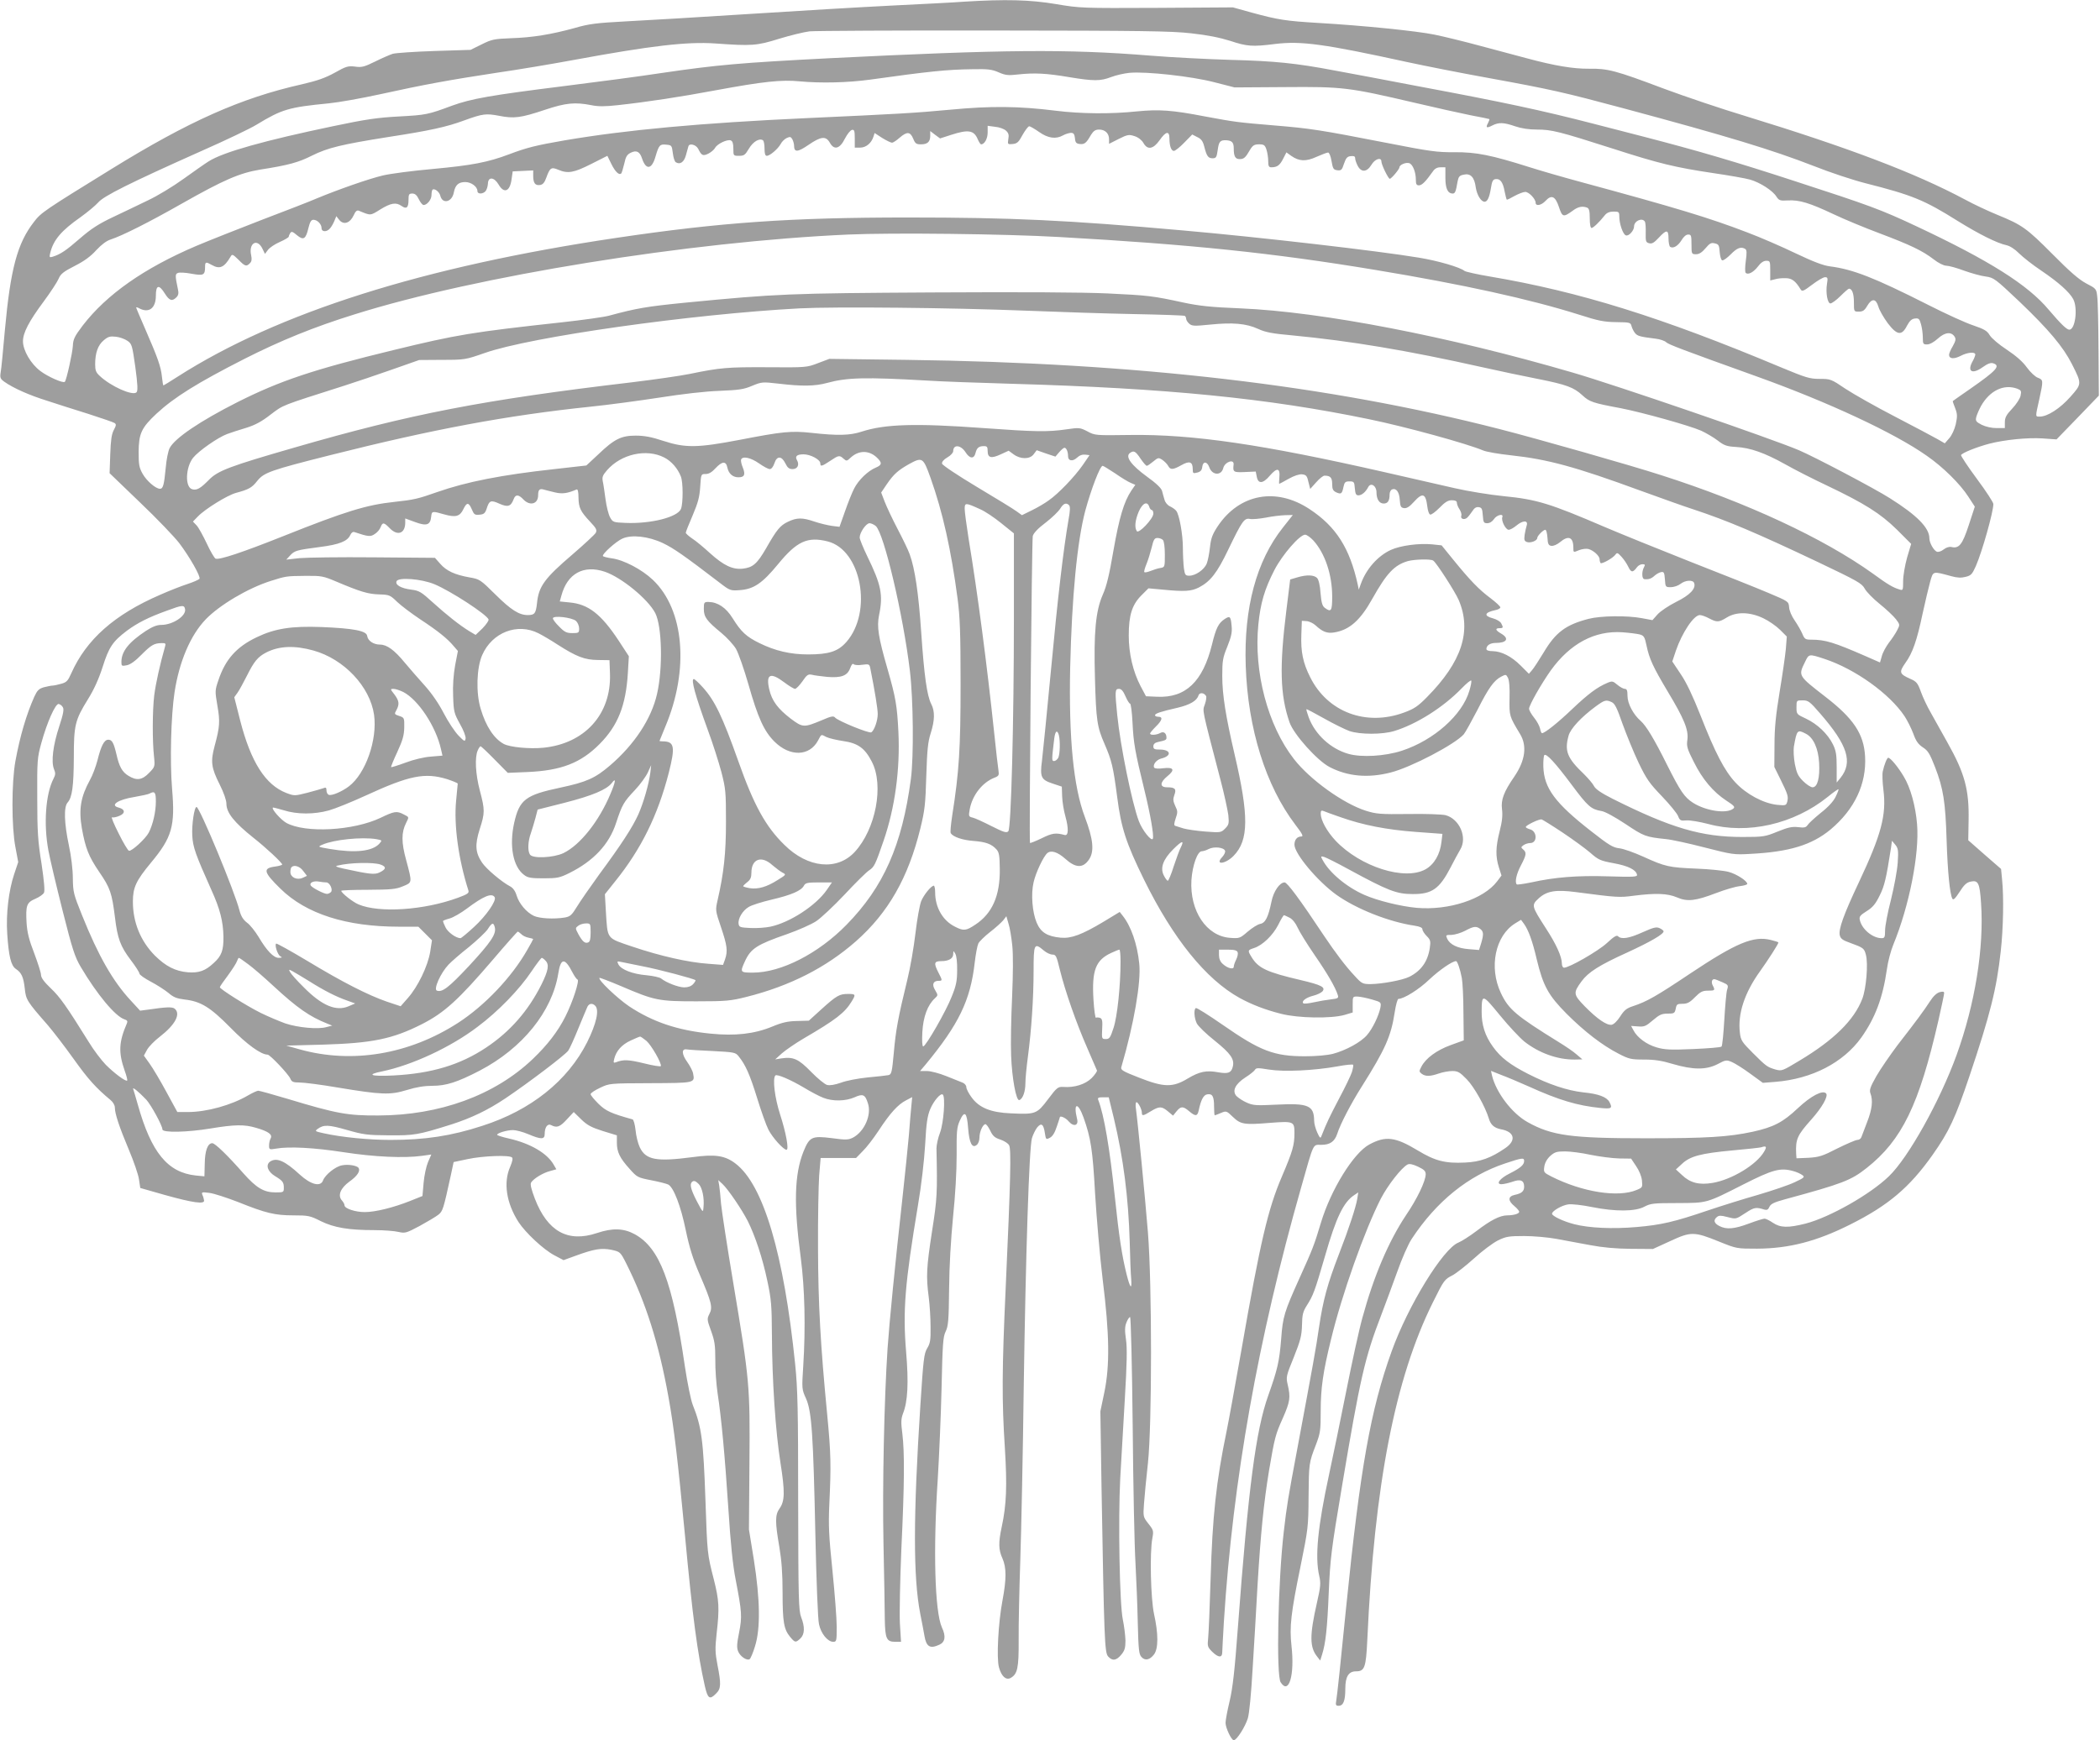 <?xml version="1.0" standalone="no"?>
<!DOCTYPE svg PUBLIC "-//W3C//DTD SVG 20010904//EN"
 "http://www.w3.org/TR/2001/REC-SVG-20010904/DTD/svg10.dtd">
<svg version="1.0" xmlns="http://www.w3.org/2000/svg"
 width="1280pt" height="1061pt" viewBox="0 0 1280 1061"
 preserveAspectRatio="xMidYMid meet">
<g transform="translate(0,1061) scale(0.1,-0.1)"
fill="#9e9e9e" stroke="none">
<path d="M5880 10600 c-63 -5 -263 -15 -445 -24 -181 -9 -571 -32 -865 -51
-294 -19 -632 -39 -750 -45 -186 -10 -229 -15 -318 -41 -142 -39 -257 -58
-388 -62 -102 -4 -117 -7 -179 -38 l-67 -33 -222 -7 c-121 -4 -235 -12 -252
-17 -16 -5 -65 -26 -107 -47 -67 -33 -83 -37 -123 -31 -42 5 -54 2 -123 -37
-58 -32 -106 -49 -201 -71 -370 -83 -689 -225 -1160 -516 -410 -253 -430 -266
-473 -323 -101 -129 -143 -286 -177 -657 -11 -124 -22 -241 -26 -261 -5 -32
-2 -39 23 -57 54 -38 150 -81 259 -115 60 -20 174 -56 254 -81 80 -26 151 -50
158 -55 11 -7 11 -14 -4 -42 -14 -26 -19 -63 -22 -149 l-4 -115 185 -178 c102
-97 210 -210 240 -249 64 -85 131 -203 123 -217 -4 -5 -37 -20 -74 -32 -37
-12 -111 -41 -165 -65 -280 -121 -451 -273 -543 -480 -20 -45 -28 -54 -61 -63
-21 -6 -45 -11 -53 -11 -8 0 -32 -5 -52 -10 -31 -9 -41 -19 -59 -58 -48 -108
-87 -239 -115 -392 -24 -132 -24 -402 0 -525 l17 -91 -25 -75 c-33 -99 -50
-241 -42 -361 9 -138 23 -195 52 -215 35 -23 47 -49 55 -120 7 -68 13 -78 140
-223 31 -36 102 -128 157 -205 89 -125 137 -178 226 -252 15 -12 26 -32 26
-45 0 -38 27 -119 85 -257 30 -71 58 -152 62 -181 l8 -53 151 -43 c168 -47
240 -57 238 -34 -1 8 -5 24 -10 34 -7 18 -4 19 42 13 27 -3 106 -29 176 -56
169 -68 224 -81 338 -81 88 0 100 -2 165 -35 81 -40 170 -55 328 -55 56 0 122
-5 146 -11 41 -9 47 -7 130 37 47 26 98 56 113 68 27 22 30 31 76 241 l17 80
85 18 c93 20 255 26 271 10 6 -6 2 -25 -11 -56 -43 -96 -24 -221 50 -337 43
-66 153 -169 220 -204 l55 -29 74 27 c115 42 157 48 218 36 53 -12 54 -12 90
-83 119 -237 199 -489 257 -812 34 -185 58 -392 101 -845 46 -496 76 -718 121
-919 18 -79 30 -86 69 -46 30 29 31 58 8 175 -14 73 -15 99 -5 190 18 156 15
203 -17 330 -40 156 -40 157 -51 480 -13 372 -23 448 -78 586 -11 28 -32 131
-47 230 -76 522 -154 725 -306 809 -68 37 -136 39 -231 7 -177 -59 -301 10
-378 210 -22 58 -29 87 -23 98 15 24 72 59 115 70 l39 11 -18 31 c-40 68 -142
127 -269 156 -41 9 -74 20 -74 23 0 11 60 29 97 29 18 0 60 -11 93 -25 78 -33
100 -33 100 1 0 42 18 66 40 54 34 -18 53 -11 95 35 l42 45 46 -45 c37 -36 63
-49 132 -71 l85 -26 0 -45 c0 -57 18 -94 78 -160 45 -51 50 -53 132 -69 47 -9
93 -21 103 -26 33 -17 77 -132 107 -279 22 -105 43 -173 84 -268 74 -172 81
-202 60 -242 -15 -30 -15 -35 10 -103 22 -61 26 -87 26 -176 -1 -58 6 -150 14
-205 23 -150 44 -375 66 -710 13 -204 27 -340 44 -426 38 -197 40 -225 21
-322 -14 -70 -15 -92 -6 -115 13 -32 53 -58 70 -48 6 4 21 39 33 79 34 108 31
285 -7 527 l-30 185 3 402 c4 478 1 505 -98 1098 -38 226 -71 444 -75 485 -3
41 -8 91 -11 110 l-6 35 26 -24 c35 -33 117 -154 154 -226 46 -93 90 -226 119
-364 24 -111 27 -150 28 -326 1 -283 22 -593 52 -783 28 -177 27 -235 -6 -280
-27 -38 -27 -82 -1 -232 14 -83 20 -161 20 -280 0 -180 8 -224 46 -270 30 -36
34 -36 62 -10 27 25 29 70 5 131 -15 40 -17 108 -18 704 0 558 -3 687 -18 835
-69 676 -194 1097 -364 1226 -64 49 -124 58 -262 39 -220 -29 -284 -17 -321
59 -11 23 -23 70 -26 105 -4 35 -12 64 -18 66 -132 37 -163 51 -208 95 -26 26
-48 52 -48 59 0 7 26 24 58 39 57 27 57 27 305 28 271 1 273 1 262 57 -2 16
-19 48 -36 72 -34 47 -36 82 -4 77 11 -2 82 -7 158 -10 132 -7 140 -8 159 -32
42 -52 68 -110 112 -252 25 -81 56 -169 70 -196 24 -47 91 -122 110 -122 16 0
-3 104 -39 215 -33 102 -47 219 -29 238 10 10 93 -26 174 -74 41 -25 94 -53
118 -62 57 -23 137 -21 191 3 51 23 64 17 81 -36 24 -71 -21 -173 -91 -210
-28 -14 -43 -15 -130 -3 -121 15 -135 8 -172 -83 -55 -139 -60 -320 -16 -648
24 -184 30 -422 15 -657 -9 -141 -9 -143 17 -200 35 -79 44 -223 57 -836 6
-273 15 -512 22 -540 12 -57 53 -107 87 -107 20 0 21 6 21 91 0 50 -12 204
-26 343 -22 213 -25 274 -19 406 11 236 10 306 -13 545 -41 424 -55 674 -56
1015 -1 184 3 383 7 443 l9 107 108 0 108 0 40 41 c23 22 66 78 97 125 70 107
118 160 167 185 l38 20 -5 -53 c-3 -29 -10 -109 -15 -178 -6 -69 -24 -244 -40
-390 -45 -405 -79 -750 -90 -910 -21 -316 -32 -841 -25 -1190 4 -195 8 -403 8
-461 2 -121 11 -139 64 -139 l35 0 -7 113 c-3 63 1 261 9 452 19 400 20 589 6
704 -9 70 -8 90 4 123 29 72 35 187 19 376 -21 252 -7 418 72 892 21 123 38
272 44 371 7 134 14 176 31 217 22 52 65 101 77 88 16 -16 5 -171 -17 -231
-13 -33 -22 -77 -22 -97 6 -274 4 -307 -27 -505 -34 -221 -37 -275 -20 -403 6
-47 11 -128 11 -180 1 -81 -2 -100 -21 -131 -19 -33 -23 -66 -41 -345 -44
-681 -44 -1052 -1 -1272 11 -54 22 -115 26 -137 11 -65 34 -79 90 -53 36 16
42 51 16 106 -43 96 -54 469 -25 907 8 132 19 380 23 550 6 271 9 315 25 347
16 33 19 68 21 260 1 140 11 303 24 438 14 135 22 276 22 378 -1 143 1 169 19
209 29 65 44 52 51 -46 7 -91 25 -125 53 -101 9 7 16 27 16 44 0 34 19 78 35
82 6 2 19 -16 30 -38 16 -34 28 -45 63 -56 23 -8 47 -23 53 -35 13 -24 9 -207
-21 -867 -23 -500 -24 -689 -5 -980 14 -228 10 -343 -19 -478 -21 -97 -20
-141 4 -193 25 -57 25 -126 0 -259 -25 -132 -37 -350 -21 -406 15 -54 42 -79
70 -65 43 24 51 59 50 233 -1 90 4 309 10 488 6 179 16 656 21 1060 12 807 33
1455 50 1511 6 20 20 49 31 64 26 32 40 22 48 -35 6 -38 7 -39 30 -27 16 8 30
30 42 67 10 30 19 56 19 58 1 12 36 -3 54 -25 30 -35 62 -26 51 15 -24 98 4
106 39 10 45 -127 56 -196 71 -468 9 -146 29 -380 46 -520 42 -337 44 -526 10
-690 l-24 -115 7 -460 c16 -930 19 -1010 40 -1034 26 -29 50 -26 80 10 21 25
26 41 26 87 -1 31 -8 89 -16 127 -20 94 -29 608 -16 860 6 105 19 322 28 484
13 220 15 312 7 365 -8 55 -7 78 3 103 7 18 17 33 22 33 5 0 12 -288 16 -663
3 -364 11 -741 17 -837 5 -96 12 -260 14 -364 4 -161 7 -192 22 -208 22 -25
51 -19 77 15 27 36 27 126 0 247 -20 93 -27 374 -10 462 8 44 7 49 -24 88 -32
41 -33 42 -27 123 3 45 14 156 24 247 25 236 25 1087 0 1405 -18 222 -62 674
-73 753 -4 24 -2 42 3 42 11 0 33 -44 33 -65 0 -20 8 -19 55 10 51 31 66 31
104 -1 l31 -26 21 26 c26 32 40 33 77 1 38 -32 50 -32 58 3 14 67 30 97 53
100 31 5 41 -12 41 -75 0 -29 2 -53 4 -53 2 0 19 6 37 14 33 14 35 14 74 -24
47 -45 68 -49 226 -36 144 11 149 9 149 -62 0 -74 -11 -111 -76 -264 -85 -198
-132 -396 -248 -1063 -36 -203 -76 -425 -90 -493 -63 -304 -86 -518 -97 -897
-5 -171 -12 -334 -15 -362 -5 -49 -4 -55 24 -83 39 -38 62 -39 62 -2 0 15 5
99 10 187 55 862 207 1719 471 2646 79 279 70 259 122 259 54 0 82 20 98 68
18 58 86 188 149 287 143 227 179 307 201 453 7 45 17 82 23 82 33 0 126 58
189 119 62 58 139 111 162 111 8 0 25 -49 35 -102 5 -25 10 -122 10 -214 l2
-167 -80 -29 c-85 -31 -152 -80 -178 -131 -15 -28 -15 -31 2 -44 23 -17 52
-16 104 2 23 8 60 15 82 15 34 0 46 -7 88 -50 45 -46 113 -167 135 -240 11
-38 33 -57 73 -65 84 -15 96 -68 27 -115 -87 -60 -153 -84 -245 -88 -121 -6
-183 10 -287 73 -139 84 -197 91 -297 37 -96 -52 -234 -275 -295 -478 -41
-136 -49 -157 -129 -334 -94 -209 -103 -236 -113 -374 -11 -136 -22 -185 -79
-345 -75 -211 -121 -559 -185 -1416 -19 -257 -31 -366 -50 -446 -14 -58 -25
-118 -25 -133 0 -31 36 -106 50 -106 18 0 70 82 86 134 9 32 20 146 29 301 9
138 22 367 30 510 19 317 38 503 70 699 35 205 39 219 85 322 43 98 47 124 29
201 -11 47 -10 53 37 168 41 103 48 131 50 196 1 63 6 83 29 119 40 63 49 88
111 301 68 237 113 330 179 373 l24 16 -6 -38 c-8 -51 -51 -182 -112 -339 -70
-182 -96 -277 -121 -444 -20 -138 -35 -218 -133 -744 -56 -299 -63 -338 -82
-503 -35 -300 -47 -877 -19 -919 50 -78 86 43 66 222 -13 116 -4 199 56 490
45 222 47 237 48 417 2 206 2 209 45 320 27 71 29 88 29 205 0 138 14 238 62
433 67 279 206 669 305 863 43 82 124 186 162 207 12 6 32 2 64 -13 38 -18 47
-27 47 -47 -1 -42 -52 -149 -120 -249 -106 -159 -197 -372 -266 -626 -20 -71
-64 -274 -99 -450 -35 -176 -82 -403 -104 -505 -69 -319 -87 -501 -60 -618 10
-43 9 -64 -14 -164 -45 -198 -45 -271 2 -329 l18 -23 11 35 c22 69 32 159 41
379 9 208 15 258 81 650 110 655 138 781 240 1045 23 61 66 176 95 257 30 85
68 172 90 205 151 229 344 385 570 460 102 34 115 36 115 15 0 -24 -22 -43
-87 -76 -61 -30 -88 -66 -51 -66 13 0 43 7 67 15 49 18 71 8 71 -30 0 -28 -15
-41 -57 -50 -42 -9 -43 -35 -3 -68 17 -14 30 -30 30 -35 0 -12 -34 -22 -75
-22 -43 -1 -99 -29 -185 -95 -41 -31 -91 -63 -111 -71 -94 -38 -307 -385 -407
-664 -128 -356 -191 -709 -277 -1560 -35 -353 -54 -530 -60 -567 -5 -28 -3
-33 14 -33 29 0 41 30 41 104 0 74 20 106 65 106 53 0 61 23 69 191 43 946
169 1595 400 2059 68 137 70 139 120 165 21 11 80 57 130 102 50 46 116 95
146 110 49 24 66 27 160 27 58 0 146 -8 195 -17 50 -9 142 -26 205 -38 78 -15
158 -22 250 -23 l135 -1 105 48 c127 59 146 59 301 -4 104 -42 105 -42 229
-42 196 1 364 45 567 147 232 116 362 226 502 424 101 143 139 225 225 480
126 374 166 533 191 762 16 143 19 336 8 439 l-6 63 -100 87 -100 88 2 119 c4
189 -23 289 -130 479 -34 61 -79 141 -100 179 -22 38 -49 95 -61 129 -19 53
-27 62 -64 78 -67 30 -70 40 -31 96 45 62 71 137 106 303 16 74 37 161 46 194
19 66 14 64 129 33 35 -10 61 -11 87 -4 33 8 40 16 62 65 39 89 107 331 107
379 0 10 -45 79 -100 153 -55 74 -98 140 -97 145 4 13 97 50 173 70 94 24 232
38 324 32 l85 -6 129 133 129 134 -2 278 c-1 154 -4 300 -8 327 -5 46 -7 48
-67 79 -45 24 -99 71 -206 179 -156 157 -185 178 -335 239 -54 22 -144 64
-199 94 -303 162 -713 317 -1336 508 -146 44 -371 120 -500 168 -294 111 -341
123 -456 121 -93 -1 -209 18 -379 64 -49 13 -174 46 -277 74 -103 28 -231 59
-285 70 -108 22 -431 55 -705 71 -201 12 -246 19 -408 63 l-115 32 -464 -3
c-454 -2 -467 -2 -614 23 -160 27 -311 30 -557 15z m1380 -193 c100 -11 174
-26 238 -46 103 -34 134 -37 275 -19 158 19 295 1 807 -111 102 -22 323 -66
490 -96 384 -70 463 -88 828 -186 636 -171 902 -252 1157 -351 98 -39 240 -86
315 -105 288 -73 360 -103 564 -231 129 -80 239 -135 296 -147 22 -5 51 -24
77 -50 23 -23 84 -71 135 -105 105 -71 172 -131 195 -174 29 -56 12 -186 -24
-186 -16 0 -52 35 -126 122 -127 152 -364 301 -807 509 -217 102 -286 127
-735 273 -367 120 -600 188 -920 271 -99 25 -238 62 -310 80 -321 83 -552 132
-1070 229 -192 37 -421 80 -509 96 -237 45 -366 58 -636 65 -135 4 -355 15
-490 26 -508 41 -888 37 -1955 -16 -543 -28 -681 -40 -1022 -90 -129 -20 -397
-55 -596 -80 -449 -56 -565 -77 -681 -119 -148 -55 -159 -57 -323 -66 -130 -7
-202 -17 -401 -59 -421 -88 -670 -158 -759 -214 -23 -14 -92 -63 -155 -108
-62 -45 -158 -103 -213 -129 -55 -27 -152 -73 -215 -103 -89 -42 -135 -72
-203 -131 -85 -74 -118 -96 -165 -111 -21 -6 -22 -4 -16 22 19 80 68 137 185
219 43 31 91 71 107 89 32 39 192 119 629 314 150 66 302 139 337 161 155 94
195 106 441 130 61 6 200 31 310 55 272 60 428 88 710 131 132 19 346 55 475
79 467 86 687 112 860 100 222 -16 253 -14 390 29 69 21 152 41 185 45 33 3
537 6 1120 5 906 -1 1081 -3 1205 -17z m-1173 -238 c41 -18 58 -20 118 -13
101 11 174 7 310 -16 151 -25 192 -25 257 0 29 11 80 23 113 26 102 9 376 -21
515 -57 l125 -32 306 2 c354 3 391 -2 785 -94 132 -31 289 -66 349 -78 61 -11
111 -22 113 -23 2 -1 -2 -12 -8 -24 -16 -29 -9 -33 26 -15 39 20 70 19 139 -5
38 -13 84 -20 134 -20 88 0 133 -11 461 -116 285 -92 383 -115 610 -149 96
-14 199 -32 227 -40 62 -18 138 -67 161 -104 15 -23 22 -26 70 -23 69 4 132
-15 278 -84 65 -31 191 -83 279 -116 188 -71 262 -106 331 -159 29 -23 62 -39
77 -39 15 0 63 -13 108 -30 45 -16 105 -33 133 -36 49 -7 57 -13 205 -153 178
-170 267 -276 320 -381 61 -121 61 -120 -10 -200 -62 -70 -139 -120 -186 -120
-28 0 -28 -5 -3 106 25 115 25 118 -9 131 -16 6 -46 34 -67 63 -25 35 -65 70
-122 108 -49 32 -93 70 -104 88 -16 27 -33 37 -100 60 -44 14 -169 71 -277
126 -328 166 -457 216 -597 234 -40 5 -101 28 -208 79 -83 40 -216 98 -296
128 -232 89 -430 149 -1013 307 -104 28 -246 69 -315 91 -231 73 -323 92 -456
91 -107 -1 -149 5 -420 58 -400 78 -459 87 -676 105 -225 19 -237 20 -425 55
-202 39 -279 44 -414 31 -161 -17 -344 -15 -496 4 -225 28 -394 30 -645 6
-214 -20 -320 -26 -870 -51 -653 -30 -1104 -72 -1480 -136 -173 -30 -229 -44
-335 -84 -132 -50 -229 -68 -465 -90 -124 -11 -262 -29 -307 -40 -85 -20 -273
-86 -403 -140 -41 -18 -191 -76 -333 -130 -142 -55 -322 -126 -400 -159 -319
-136 -547 -296 -693 -486 -50 -66 -58 -83 -60 -124 -2 -42 -39 -210 -49 -219
-10 -10 -105 32 -149 66 -58 43 -106 126 -106 181 0 52 36 121 125 241 43 58
84 121 92 140 12 29 28 43 99 79 59 30 98 59 131 96 32 34 62 57 88 65 68 22
232 104 434 219 256 145 351 186 477 207 173 27 234 44 315 85 97 48 178 68
468 114 253 39 353 61 461 101 113 41 132 43 212 28 91 -18 132 -13 281 37
126 42 182 47 280 28 43 -9 83 -9 164 0 182 20 379 50 598 91 287 53 399 65
510 54 129 -12 292 -8 425 10 365 51 471 62 627 64 94 2 119 -1 160 -19z m44
-355 c16 -14 20 -27 15 -52 -5 -32 -4 -33 27 -30 27 3 36 11 60 56 16 28 34
52 40 52 7 0 34 -16 61 -35 54 -38 102 -45 146 -20 14 8 35 14 47 15 17 0 22
-7 25 -32 2 -27 8 -34 30 -36 28 -3 39 5 68 56 15 24 27 32 49 32 37 0 61 -23
61 -59 l0 -28 59 30 c54 27 63 28 96 17 23 -7 44 -24 54 -41 25 -45 60 -39 99
16 38 55 60 59 60 11 0 -46 11 -76 27 -76 8 0 36 22 63 50 l49 50 31 -16 c24
-11 34 -25 42 -57 15 -59 24 -72 51 -72 21 0 25 6 31 49 7 53 15 62 51 61 36
-2 47 -13 47 -50 0 -48 9 -65 36 -65 26 0 36 9 64 58 16 26 26 32 54 32 29 0
36 -4 45 -31 6 -18 11 -49 11 -70 0 -32 4 -39 19 -39 35 0 52 12 72 52 l20 39
29 -21 c48 -34 90 -36 155 -6 32 14 63 26 70 26 7 0 16 -22 21 -52 8 -47 12
-53 35 -56 24 -3 29 2 41 40 12 35 20 44 41 46 20 2 27 -1 27 -13 0 -9 7 -29
15 -45 22 -43 57 -40 84 5 21 36 61 49 61 20 0 -19 42 -105 51 -105 10 0 59
59 59 70 0 15 39 32 60 25 21 -7 40 -54 40 -101 0 -27 4 -34 19 -34 18 0 41
23 84 84 12 18 27 26 47 26 l30 0 0 -64 c0 -65 14 -96 45 -96 14 0 19 12 29
72 6 31 12 38 37 43 42 10 66 -15 74 -77 7 -46 32 -88 54 -88 17 0 29 26 38
80 7 45 12 56 29 58 28 4 45 -19 55 -75 5 -25 11 -48 13 -50 2 -2 23 8 47 22
24 13 54 25 66 25 22 0 63 -43 63 -66 0 -23 35 -16 60 11 37 40 60 29 82 -37
21 -63 27 -64 85 -22 32 24 58 29 87 18 12 -5 16 -21 16 -65 0 -35 4 -59 11
-59 10 0 48 36 81 78 12 15 29 22 53 22 32 0 35 -2 35 -30 0 -44 22 -109 40
-115 17 -7 50 29 50 54 0 34 49 56 66 30 4 -7 6 -38 5 -69 -1 -52 1 -58 21
-63 17 -5 30 3 58 33 48 52 60 51 60 -4 0 -25 5 -48 10 -51 19 -12 48 6 69 40
13 22 28 35 41 35 18 0 20 -6 20 -60 0 -59 1 -60 28 -60 19 0 36 11 58 37 25
30 35 35 57 29 23 -5 26 -12 29 -53 2 -25 8 -48 15 -50 7 -3 30 14 52 36 39
40 63 49 89 33 9 -6 10 -24 3 -73 -5 -35 -5 -68 -1 -72 14 -15 47 2 75 38 17
23 34 35 51 35 23 0 24 -3 24 -60 l0 -60 28 7 c15 5 44 8 66 7 38 0 61 -18 91
-68 9 -15 17 -12 70 28 33 25 68 46 79 46 16 0 18 -5 12 -40 -9 -55 3 -120 21
-120 8 0 36 20 61 45 25 25 48 45 52 45 19 0 30 -31 30 -82 0 -58 0 -58 30
-58 24 0 35 7 51 35 28 47 53 46 68 -4 6 -22 32 -67 57 -101 57 -75 86 -79
118 -15 16 29 28 41 48 43 23 3 28 -2 37 -35 6 -21 11 -57 11 -80 0 -40 2 -43
26 -43 16 0 42 14 66 36 43 39 82 43 102 11 9 -14 6 -26 -11 -57 -13 -21 -23
-45 -23 -53 0 -25 29 -28 70 -7 44 23 90 26 90 8 -1 -7 -7 -24 -15 -38 -37
-64 -6 -85 58 -40 32 23 51 30 66 25 47 -15 20 -44 -139 -155 -58 -40 -106
-74 -107 -75 -2 -1 5 -20 14 -43 14 -36 14 -50 4 -98 -8 -33 -24 -68 -40 -86
l-27 -31 -45 26 c-24 14 -140 75 -257 136 -118 61 -254 138 -304 171 -87 59
-91 60 -157 60 -61 0 -83 7 -237 71 -727 305 -1227 461 -1772 553 -78 13 -148
29 -155 34 -28 23 -162 62 -278 81 -245 41 -971 125 -1438 166 -707 63 -1048
79 -1676 79 -717 0 -1144 -30 -1776 -124 -1179 -175 -2066 -456 -2677 -847
-45 -29 -84 -53 -86 -53 -2 0 -6 24 -9 53 -6 61 -26 117 -101 289 -31 71 -56
130 -56 133 0 3 9 1 19 -5 59 -31 101 1 101 77 0 66 19 71 55 13 27 -43 44
-49 70 -23 12 12 15 25 10 47 -18 85 -18 96 0 102 9 4 47 2 83 -5 72 -13 82
-9 82 42 0 31 5 32 40 12 49 -28 76 -17 116 51 9 16 13 14 47 -19 40 -41 49
-44 70 -22 11 10 13 24 8 48 -17 75 37 107 69 40 l15 -31 18 24 c10 14 43 36
73 49 30 13 54 28 54 32 0 4 4 14 9 22 8 12 15 9 41 -13 40 -33 54 -24 70 44
9 37 17 50 30 50 24 0 50 -26 50 -51 0 -24 32 -25 52 -1 8 9 20 30 26 45 l12
29 18 -23 c26 -32 65 -20 87 27 12 27 21 34 33 29 72 -30 68 -31 130 8 65 40
96 45 130 21 30 -21 42 -10 42 37 0 34 3 39 23 39 17 0 28 -10 40 -35 9 -19
22 -35 29 -35 21 0 48 33 48 60 0 15 3 30 6 33 12 11 42 -12 48 -37 13 -52 71
-39 82 20 9 46 28 64 70 64 36 0 74 -28 74 -55 0 -20 34 -19 50 0 7 9 13 29
14 45 1 44 38 41 65 -5 33 -57 69 -43 79 31 l7 49 63 3 62 3 0 -33 c0 -44 12
-60 41 -56 17 2 28 14 39 45 22 61 30 66 73 48 59 -25 95 -18 200 35 l99 50
25 -51 c24 -48 47 -69 60 -56 3 4 11 30 18 59 9 43 17 56 40 67 35 17 55 7 69
-37 24 -70 59 -65 81 12 21 72 27 78 66 74 33 -3 34 -5 40 -51 3 -27 11 -52
18 -56 26 -17 51 1 62 43 6 22 13 47 15 54 6 21 47 10 60 -16 20 -41 29 -45
63 -28 17 9 35 25 40 35 13 24 74 53 95 45 11 -4 16 -19 16 -50 0 -44 0 -44
35 -44 30 0 37 5 60 44 25 42 63 65 85 51 6 -4 10 -26 10 -51 0 -31 4 -44 14
-44 19 0 68 42 85 73 7 14 24 30 37 36 20 9 25 7 34 -9 5 -10 10 -27 10 -37 0
-43 21 -42 87 3 77 53 107 56 131 14 26 -47 61 -38 92 25 14 27 33 51 43 53
14 3 17 -5 17 -52 l0 -56 33 0 c36 0 69 28 81 67 l7 22 46 -30 c26 -16 53 -29
60 -29 7 0 28 14 46 30 45 39 65 38 83 -5 12 -30 19 -35 47 -35 40 0 57 15 57
52 l0 29 30 -23 30 -22 68 22 c105 34 139 28 162 -28 7 -16 16 -30 20 -30 21
0 40 35 40 72 l0 41 45 -6 c25 -2 55 -13 66 -23z m324 -649 c801 -45 1304 -97
1930 -201 532 -88 940 -178 1235 -271 124 -40 158 -46 232 -47 84 -1 87 -2 93
-26 4 -14 14 -33 22 -42 15 -17 29 -21 125 -33 26 -3 55 -13 63 -21 14 -14 93
-44 555 -210 437 -157 837 -344 1033 -482 100 -69 205 -173 255 -251 l39 -60
-37 -113 c-39 -119 -59 -144 -106 -133 -13 3 -32 -3 -47 -15 -14 -11 -32 -17
-41 -14 -20 8 -46 55 -46 82 0 64 -75 140 -240 244 -94 60 -461 253 -555 293
-164 70 -1122 399 -1381 474 -757 221 -1527 370 -2024 391 -177 7 -251 15
-345 35 -189 41 -213 44 -464 56 -155 7 -519 9 -1066 6 -877 -5 -947 -8 -1505
-62 -241 -24 -299 -34 -469 -80 -30 -8 -158 -26 -285 -40 -549 -60 -640 -75
-1026 -169 -490 -119 -690 -186 -951 -317 -231 -117 -383 -220 -415 -281 -9
-17 -20 -72 -24 -122 -10 -103 -16 -126 -35 -126 -26 0 -81 48 -105 90 -22 39
-25 57 -25 135 1 112 17 147 109 233 108 100 249 188 538 335 217 110 423 194
668 270 747 235 2046 444 3010 487 267 12 957 4 1285 -15z m-205 -449 c201 -8
500 -18 664 -21 165 -3 303 -8 308 -11 4 -3 8 -11 8 -18 0 -7 8 -20 18 -29 17
-15 30 -16 128 -6 137 14 220 7 292 -26 45 -21 87 -29 211 -40 353 -34 692
-90 1161 -195 102 -23 251 -54 332 -70 177 -35 221 -52 273 -100 43 -40 63
-47 235 -79 132 -26 416 -105 489 -137 30 -14 75 -40 101 -60 39 -30 55 -36
111 -39 88 -5 175 -36 299 -105 58 -33 172 -91 255 -130 231 -110 327 -171
427 -269 l87 -87 -25 -84 c-13 -47 -24 -110 -24 -143 0 -56 -1 -58 -22 -51
-40 12 -71 30 -164 98 -299 214 -766 432 -1289 599 -185 60 -758 223 -985 281
-1044 268 -2208 404 -3615 422 l-470 6 -69 -26 c-67 -26 -71 -27 -310 -25
-242 1 -284 -2 -473 -41 -54 -11 -213 -34 -353 -51 -905 -107 -1345 -192
-2056 -398 -396 -114 -466 -141 -520 -196 -51 -52 -74 -66 -102 -58 -45 11
-42 132 5 192 34 42 151 124 208 145 22 8 73 25 114 37 55 17 95 38 150 81 81
61 56 51 451 177 69 22 199 66 290 98 l165 58 140 1 c138 0 142 1 260 42 278
98 1260 237 1920 272 214 11 924 4 1375 -14z m-5473 -184 c27 -19 29 -27 48
-161 14 -104 16 -144 7 -153 -23 -23 -156 36 -224 100 -23 21 -28 34 -28 71 0
69 17 117 52 146 27 23 39 26 74 22 23 -2 55 -14 71 -25z m4868 -242 c88 -6
324 -14 525 -20 943 -27 1557 -88 2175 -216 228 -47 597 -149 694 -190 20 -9
97 -22 171 -30 222 -24 390 -69 785 -214 132 -48 278 -100 325 -115 206 -68
386 -144 761 -322 241 -115 267 -129 285 -162 10 -19 52 -62 92 -94 40 -32 84
-74 98 -92 25 -33 25 -34 8 -67 -9 -18 -32 -53 -51 -77 -18 -24 -38 -61 -43
-82 l-11 -38 -82 36 c-199 87 -251 103 -338 103 -35 0 -40 4 -53 35 -8 19 -29
56 -47 82 -19 27 -33 61 -34 81 -3 35 -3 35 -126 87 -68 29 -281 114 -473 189
-192 76 -429 172 -525 213 -333 143 -412 168 -616 188 -82 8 -217 30 -300 49
-82 19 -271 62 -420 96 -751 171 -1174 233 -1556 228 -211 -3 -215 -3 -261 22
-45 23 -49 24 -130 12 -113 -16 -186 -15 -503 8 -411 30 -601 25 -744 -22 -71
-23 -144 -25 -306 -7 -122 13 -175 8 -433 -42 -261 -50 -334 -51 -469 -7 -72
24 -116 32 -168 32 -88 0 -130 -20 -228 -114 l-73 -68 -194 -22 c-321 -35
-535 -77 -715 -140 -119 -42 -142 -47 -261 -60 -170 -18 -297 -57 -678 -209
-246 -98 -389 -146 -412 -137 -7 3 -32 45 -54 93 -23 48 -50 98 -62 110 l-22
23 30 31 c43 45 180 130 233 144 78 21 97 32 129 73 41 51 80 65 445 157 626
158 1076 242 1582 295 110 11 301 37 425 56 140 22 278 38 365 41 120 5 149 9
200 31 59 24 62 24 160 13 143 -17 221 -16 295 4 124 34 236 36 605 15z m6651
-50 c23 -9 26 -14 20 -42 -3 -17 -26 -53 -51 -79 -36 -38 -45 -55 -45 -84 l0
-35 -50 0 c-31 0 -66 8 -91 20 -35 18 -39 24 -33 48 4 15 17 45 29 67 54 95
140 135 221 105z m-6411 -387 c25 -40 52 -43 61 -5 8 32 20 42 52 42 18 0 22
-5 22 -30 0 -42 22 -47 80 -20 l48 22 30 -22 c42 -31 99 -31 122 0 l19 25 57
-20 57 -19 23 27 c13 15 27 27 32 27 12 0 22 -24 22 -51 0 -30 28 -34 54 -10
16 15 33 21 51 19 l26 -3 -41 -60 c-51 -73 -150 -176 -208 -216 -23 -17 -69
-44 -102 -60 l-61 -30 -32 23 c-17 13 -126 80 -242 149 -117 70 -211 133 -213
142 -2 11 10 25 32 38 20 11 36 29 36 38 0 43 46 39 75 -6z m-542 -31 c35 -33
34 -47 -5 -63 -48 -20 -106 -76 -132 -128 -13 -25 -38 -88 -56 -140 l-33 -93
-48 6 c-26 4 -73 15 -105 26 -73 25 -107 25 -161 -1 -48 -23 -68 -47 -134
-163 -54 -93 -80 -116 -141 -123 -62 -7 -117 19 -201 95 -37 34 -85 74 -107
88 -22 15 -40 31 -40 36 0 5 19 53 42 106 33 78 42 112 46 175 5 77 5 77 33
77 20 0 38 11 60 35 40 43 64 45 72 6 8 -39 33 -61 68 -61 37 0 44 16 26 61
-8 18 -12 40 -10 47 9 23 59 12 109 -23 27 -19 56 -35 66 -35 10 0 21 14 28
35 8 24 18 35 31 35 12 0 25 -13 36 -35 13 -27 23 -35 44 -35 30 0 43 26 27
54 -14 24 -1 36 40 36 42 0 102 -32 102 -55 0 -21 9 -19 60 15 52 35 57 36 82
13 17 -15 20 -15 42 6 49 46 111 47 159 3z m1610 -10 c16 -23 32 -42 37 -42 5
0 22 12 39 26 30 25 33 25 56 10 13 -9 29 -25 35 -36 14 -26 29 -25 81 4 49
28 69 21 69 -24 0 -26 2 -28 28 -21 20 5 28 15 30 34 4 36 30 35 43 -2 17 -49
73 -53 85 -5 10 39 68 58 63 21 -5 -45 -1 -48 68 -45 l67 3 6 -30 c8 -47 38
-45 80 5 44 51 64 47 58 -11 -2 -22 -2 -39 -1 -39 2 0 28 14 58 31 34 19 65
29 82 27 24 -3 30 -9 38 -46 l11 -43 36 40 c20 23 43 41 51 41 36 0 47 -12 47
-51 0 -32 5 -41 25 -51 30 -13 35 -9 44 34 6 28 11 33 36 33 28 0 30 -3 33
-42 3 -34 7 -43 22 -43 20 0 44 20 60 51 16 29 50 7 50 -32 0 -43 17 -69 44
-69 25 0 36 17 36 56 0 14 7 27 15 30 25 10 44 -15 47 -64 3 -40 6 -47 26 -50
16 -2 33 8 59 37 54 60 73 54 83 -28 3 -25 10 -46 17 -48 7 -3 32 16 57 41 34
35 52 46 75 46 21 0 31 -5 31 -15 0 -9 7 -27 16 -40 9 -14 14 -31 11 -39 -7
-19 17 -28 35 -13 8 7 22 25 32 40 12 20 24 27 39 25 19 -3 22 -10 25 -50 3
-43 6 -48 27 -48 15 0 31 10 41 25 17 26 60 36 51 12 -8 -21 20 -77 39 -77 9
0 29 11 46 25 39 33 73 34 64 3 -4 -13 -10 -39 -13 -59 -4 -31 -2 -38 15 -44
23 -7 62 9 62 25 0 13 37 50 49 50 6 0 11 -21 13 -47 2 -40 7 -49 24 -51 12
-2 35 8 52 22 52 44 82 32 82 -34 0 -29 0 -29 33 -15 19 8 45 11 58 8 31 -8
69 -42 69 -63 0 -9 3 -19 6 -23 8 -7 75 30 90 51 10 14 14 13 37 -12 14 -15
33 -43 42 -62 17 -36 28 -36 53 -2 7 10 22 18 33 18 16 0 18 -3 9 -19 -14 -27
-13 -71 3 -72 25 -3 43 3 62 21 11 10 29 20 40 22 17 3 20 -3 23 -44 3 -47 4
-48 36 -48 18 0 45 9 59 20 29 23 75 26 83 6 13 -34 -25 -74 -108 -115 -46
-23 -97 -57 -115 -77 l-31 -35 -64 12 c-90 17 -251 15 -325 -4 -139 -36 -201
-82 -274 -205 -29 -48 -61 -97 -71 -108 l-19 -22 -50 50 c-56 56 -117 87 -171
88 -24 0 -38 5 -38 13 0 22 23 37 56 37 69 0 85 27 34 57 -35 20 -39 33 -10
33 23 0 24 4 10 30 -6 11 -28 24 -50 30 -58 15 -52 36 14 50 17 3 31 11 31 17
0 6 -27 31 -60 56 -70 52 -124 108 -225 232 l-73 90 -56 6 c-83 8 -195 -7
-254 -34 -80 -37 -150 -117 -182 -206 l-13 -36 -6 30 c-49 224 -133 355 -294
461 -204 135 -428 93 -560 -105 -32 -49 -41 -72 -47 -128 -4 -37 -13 -83 -20
-100 -16 -37 -68 -73 -106 -73 -24 0 -27 5 -33 46 -3 26 -6 81 -6 123 0 82
-22 205 -41 227 -6 8 -23 20 -38 27 -14 6 -29 24 -33 40 -5 15 -11 39 -15 54
-5 17 -36 47 -92 87 -96 70 -134 122 -104 144 24 17 34 12 66 -36z m-2905 9
c44 -22 83 -67 102 -116 14 -35 14 -162 1 -197 -19 -51 -185 -93 -340 -86 -71
3 -76 4 -92 33 -10 17 -22 66 -28 110 -6 44 -13 94 -17 111 -5 26 0 37 26 67
86 99 240 133 348 78z m1624 -125 c74 -208 125 -436 165 -738 14 -108 18 -206
18 -518 0 -393 -9 -536 -51 -802 -8 -54 -13 -102 -9 -108 14 -22 70 -42 138
-47 77 -6 111 -19 141 -52 16 -18 19 -38 20 -119 2 -163 -46 -272 -150 -340
-55 -37 -71 -39 -123 -12 -75 37 -121 118 -121 209 0 22 -4 41 -8 41 -16 0
-61 -55 -77 -94 -9 -22 -25 -110 -35 -195 -10 -86 -32 -214 -50 -286 -56 -229
-70 -307 -82 -443 -11 -120 -14 -133 -33 -137 -11 -2 -68 -9 -126 -14 -60 -6
-132 -20 -163 -32 -37 -13 -67 -18 -84 -14 -14 3 -59 40 -98 80 -77 79 -108
93 -182 82 l-37 -6 41 37 c23 20 81 60 130 89 199 116 253 158 295 227 26 43
25 46 -22 46 -52 0 -69 -9 -162 -93 l-77 -70 -73 -2 c-55 -1 -90 -9 -150 -34
-109 -45 -226 -58 -376 -43 -201 20 -352 71 -497 167 -72 49 -191 162 -180
173 2 2 62 -21 133 -51 203 -87 227 -92 458 -92 183 0 209 3 305 27 266 67
485 179 667 339 197 174 319 387 393 689 27 110 31 148 36 320 5 159 10 207
27 260 25 79 26 134 3 178 -26 51 -43 173 -61 437 -16 236 -38 387 -70 475 -8
24 -42 94 -74 155 -32 61 -67 136 -79 167 l-21 55 33 49 c43 63 69 86 136 124
82 45 87 42 132 -84z m1125 28 c37 -26 80 -52 95 -58 l28 -12 -24 -35 c-45
-67 -74 -164 -109 -364 -25 -147 -42 -219 -65 -270 -44 -100 -56 -232 -48
-510 7 -257 13 -297 59 -402 43 -100 52 -135 77 -326 24 -186 54 -278 164
-502 177 -359 376 -605 581 -719 75 -41 155 -72 253 -97 105 -27 305 -30 387
-7 l50 15 0 49 c0 48 0 49 31 48 17 -1 56 -9 87 -18 56 -16 56 -17 51 -49 -10
-50 -48 -129 -82 -168 -38 -44 -129 -93 -207 -114 -36 -9 -103 -15 -170 -15
-190 0 -273 32 -503 192 -85 59 -158 105 -163 102 -14 -8 -10 -62 6 -94 8 -16
57 -64 109 -105 97 -78 122 -113 110 -159 -9 -37 -28 -44 -87 -34 -74 14 -116
5 -188 -38 -91 -55 -145 -54 -297 6 -100 39 -113 47 -107 65 76 259 121 517
109 630 -12 119 -50 228 -101 292 l-18 23 -99 -60 c-132 -79 -197 -103 -261
-97 -82 8 -121 32 -146 91 -27 63 -36 175 -19 247 14 61 61 159 84 178 23 19
63 6 108 -34 64 -58 109 -60 146 -5 33 49 26 123 -26 260 -69 183 -98 479 -89
910 10 433 43 771 92 956 36 132 90 274 106 274 4 0 38 -21 76 -46z m-3415
-116 c45 -11 78 -6 133 18 7 2 11 -16 11 -49 1 -63 12 -85 71 -148 38 -40 43
-51 34 -68 -6 -10 -69 -69 -140 -130 -173 -148 -208 -196 -218 -300 -7 -61
-14 -71 -56 -71 -53 0 -102 31 -197 125 -93 92 -96 94 -160 105 -88 16 -139
39 -177 83 l-32 36 -373 3 c-205 2 -409 -1 -453 -5 l-80 -9 23 25 c28 30 37
33 182 52 118 15 168 35 185 73 6 14 16 21 25 18 84 -28 98 -30 124 -12 15 9
31 28 36 42 12 31 20 30 55 -6 48 -50 95 -33 95 34 l0 25 60 -22 c70 -26 93
-18 98 32 4 36 6 36 79 15 70 -20 96 -13 117 31 21 44 33 44 52 -1 13 -31 18
-35 47 -32 26 2 34 9 43 36 16 51 25 55 78 31 52 -23 70 -17 87 28 11 30 30
29 59 -2 40 -42 90 -28 90 25 0 34 9 43 35 35 11 -3 41 -11 67 -17z m2593
-103 c28 -12 85 -50 128 -85 l77 -62 0 -499 c0 -662 -17 -1299 -34 -1317 -11
-12 -28 -6 -102 31 -49 25 -101 49 -115 52 -25 6 -26 8 -18 52 16 86 78 164
152 192 25 10 27 15 23 43 -3 18 -15 121 -26 228 -43 409 -102 860 -156 1185
-13 82 -24 164 -24 183 0 38 5 38 95 -3z m541 25 c8 -8 7 -34 -3 -88 -31 -180
-65 -467 -107 -917 -25 -264 -50 -513 -55 -554 -13 -99 -5 -115 64 -138 l57
-19 2 -59 c1 -33 10 -88 20 -123 20 -72 19 -119 -4 -113 -56 15 -76 12 -141
-20 -38 -18 -70 -31 -71 -28 -6 10 11 1846 17 1871 5 18 32 47 79 82 39 30 79
69 89 86 19 31 36 37 53 20z m489 -10 c3 -11 11 -20 16 -20 5 0 9 -10 9 -22
-1 -31 -90 -125 -101 -106 -15 22 -10 67 12 119 23 52 52 66 64 29z m815 -126
c-162 -204 -239 -490 -227 -844 13 -383 122 -731 303 -969 43 -56 50 -71 36
-71 -26 0 -42 -20 -42 -50 0 -55 140 -222 255 -305 122 -87 321 -166 478 -189
32 -5 47 -12 47 -22 0 -8 12 -27 26 -41 23 -23 25 -31 19 -72 -12 -83 -53
-140 -124 -176 -41 -21 -166 -44 -237 -45 -48 0 -54 3 -95 48 -56 59 -120 144
-189 247 -148 223 -224 325 -240 325 -30 0 -68 -55 -80 -117 -20 -96 -37 -130
-69 -136 -16 -3 -50 -25 -77 -48 -46 -40 -50 -41 -106 -37 -144 10 -247 164
-236 352 6 90 37 176 63 176 9 0 28 6 43 14 32 16 91 10 99 -11 3 -8 -5 -25
-17 -38 -48 -51 19 -44 69 7 93 95 94 243 6 619 -54 232 -75 363 -75 477 0 93
3 112 31 180 24 60 30 88 26 125 -5 59 -10 64 -42 43 -38 -25 -53 -54 -78
-157 -56 -225 -160 -325 -334 -317 l-68 3 -33 62 c-46 88 -72 198 -72 308 0
124 20 187 76 244 l44 44 88 -8 c133 -13 173 -10 219 13 71 37 111 88 180 232
84 174 97 193 132 186 14 -3 58 1 96 8 39 8 91 14 118 15 l47 1 -60 -76z
m-2482 9 c50 -44 167 -540 208 -883 21 -176 24 -523 6 -660 -54 -404 -166
-657 -392 -888 -172 -176 -399 -292 -571 -292 -78 0 -79 2 -49 68 36 79 73
103 258 167 68 24 147 59 176 78 29 19 107 92 174 163 66 71 134 138 150 148
31 21 37 33 87 178 70 202 102 438 91 665 -8 160 -16 209 -66 383 -57 197 -66
259 -52 329 26 124 13 186 -72 360 -25 52 -46 103 -46 114 0 30 39 87 60 87
10 0 27 -8 38 -17z m2667 -88 c71 -78 115 -209 115 -342 0 -88 -6 -98 -45 -69
-15 11 -21 31 -26 90 -3 48 -12 83 -21 92 -19 19 -63 21 -120 4 l-44 -13 -23
-186 c-43 -344 -39 -518 19 -685 25 -73 170 -235 245 -273 110 -57 234 -68
371 -33 126 32 392 172 446 233 10 12 47 79 83 148 68 135 101 181 146 204 27
14 29 14 40 -7 8 -15 12 -61 10 -125 -2 -109 -1 -110 64 -218 44 -72 32 -162
-35 -260 -64 -93 -82 -141 -75 -198 5 -38 1 -75 -14 -134 -25 -98 -26 -154 -5
-221 l16 -50 -27 -36 c-82 -108 -294 -178 -490 -161 -98 9 -240 44 -319 79
-109 48 -214 136 -255 214 -12 22 -11 23 11 17 12 -4 79 -37 148 -75 241 -131
292 -151 391 -151 117 -1 163 32 230 161 21 41 48 91 60 111 44 74 -5 186 -90
209 -21 5 -123 9 -227 7 -171 -2 -195 0 -259 20 -138 44 -341 190 -438 315
-160 205 -246 533 -217 821 13 131 38 215 98 332 49 94 154 215 187 215 10 0
32 -16 50 -35z m-3965 -16 c67 -32 131 -77 348 -243 61 -47 65 -48 121 -44 85
6 137 41 234 159 114 139 179 169 302 138 205 -52 275 -429 114 -613 -51 -58
-107 -76 -234 -76 -107 0 -201 22 -296 69 -80 39 -112 69 -163 151 -41 66 -91
99 -148 100 -26 0 -28 -3 -28 -42 0 -50 17 -73 107 -147 34 -28 74 -72 89 -97
15 -26 49 -123 76 -217 58 -204 95 -285 158 -348 94 -94 214 -91 266 6 22 41
17 39 52 21 15 -7 60 -18 101 -24 91 -13 133 -44 175 -126 75 -144 24 -411
-104 -550 -107 -116 -286 -99 -429 43 -114 111 -186 242 -280 508 -98 276
-144 371 -216 451 -26 29 -51 52 -56 52 -19 0 8 -98 84 -307 31 -83 68 -200
84 -260 26 -101 28 -121 28 -303 0 -193 -13 -312 -51 -478 -14 -62 -14 -63 21
-166 37 -110 42 -144 24 -196 l-12 -33 -90 7 c-120 8 -292 47 -461 104 -162
55 -152 42 -163 214 l-6 106 63 79 c158 196 259 401 326 660 41 161 35 193
-37 193 -10 0 -19 1 -19 3 0 1 16 40 35 86 147 348 116 713 -75 895 -67 64
-179 123 -252 132 -27 4 -51 10 -53 14 -7 11 80 89 118 106 57 26 160 14 247
-27z m3048 19 c7 -7 12 -42 12 -89 0 -76 0 -77 -27 -82 -16 -2 -42 -11 -60
-18 -18 -7 -35 -11 -38 -7 -3 3 3 25 13 49 10 24 24 70 32 102 11 47 17 57 35
57 11 0 26 -5 33 -12z m1648 -126 c19 -12 134 -191 155 -240 81 -189 19 -378
-194 -593 -54 -55 -78 -71 -138 -93 -232 -86 -467 2 -573 215 -44 87 -58 155
-54 260 l3 84 29 -2 c16 -1 41 -13 55 -26 42 -39 70 -50 113 -43 93 15 159 73
233 206 87 155 134 205 216 229 41 11 140 14 155 3z m-5049 -68 c102 -35 263
-167 307 -252 41 -80 47 -334 11 -492 -34 -152 -139 -311 -288 -438 -89 -76
-141 -100 -301 -134 -213 -45 -250 -73 -282 -215 -31 -140 -7 -267 60 -317 23
-18 42 -21 119 -21 84 0 98 3 157 32 147 73 243 175 285 305 37 112 46 128
115 201 33 35 68 84 79 108 l20 44 -5 -45 c-9 -71 -42 -185 -73 -255 -36 -80
-106 -187 -239 -367 -55 -76 -116 -164 -136 -197 -31 -51 -41 -59 -73 -65 -68
-11 -154 -6 -189 10 -46 22 -90 75 -105 124 -8 27 -22 46 -38 55 -51 26 -147
107 -173 146 -41 61 -44 109 -14 204 32 99 32 117 1 234 -27 102 -32 204 -13
246 6 14 14 25 17 25 4 0 42 -36 86 -81 l80 -81 120 5 c206 9 325 55 440 171
111 112 160 234 172 433 l6 102 -62 95 c-107 162 -185 223 -300 233 l-59 6 10
36 c36 134 135 189 265 145z m-1637 -60 c149 -63 194 -76 261 -78 62 -2 67 -4
109 -45 25 -24 88 -71 140 -106 108 -71 168 -119 205 -164 l26 -30 -17 -88
c-10 -58 -15 -122 -12 -188 3 -94 6 -104 41 -168 22 -38 37 -77 35 -90 -4 -20
-7 -19 -44 19 -22 23 -62 83 -89 135 -31 60 -73 121 -116 169 -37 41 -92 104
-122 140 -63 77 -109 110 -151 110 -39 0 -74 23 -78 53 -4 31 -83 46 -278 54
-184 7 -284 -9 -395 -62 -124 -59 -192 -136 -234 -263 -21 -61 -21 -66 -6
-154 17 -98 15 -128 -17 -247 -25 -94 -21 -131 31 -234 25 -50 41 -96 41 -117
0 -55 47 -114 165 -208 75 -59 175 -152 175 -163 0 -3 -19 -9 -41 -12 -79 -10
-74 -33 30 -135 157 -154 401 -232 723 -232 l118 0 42 -42 41 -41 -11 -71
c-15 -88 -75 -212 -136 -281 l-44 -50 -84 28 c-115 40 -267 117 -484 248 -102
61 -188 109 -191 106 -10 -10 9 -67 25 -77 14 -8 13 -9 -9 -10 -31 0 -73 43
-123 128 -21 34 -52 74 -71 87 -23 18 -36 39 -45 73 -28 113 -243 631 -262
632 -14 0 -30 -109 -26 -176 4 -70 20 -114 116 -329 53 -116 72 -192 74 -285
1 -83 -11 -118 -59 -161 -51 -48 -90 -62 -158 -57 -77 7 -134 36 -201 102 -87
88 -134 202 -134 329 0 86 19 127 110 237 129 155 148 223 129 449 -14 169 -7
447 15 591 29 188 97 347 190 444 84 87 257 190 396 234 92 29 94 30 210 31
99 1 110 -1 190 -35z m598 -16 c99 -41 320 -185 330 -215 2 -7 -15 -31 -37
-54 l-42 -40 -37 22 c-58 35 -140 100 -225 177 -69 63 -82 71 -130 77 -63 8
-99 29 -90 51 10 26 152 15 231 -18z m-1520 -152 c8 -41 -75 -96 -145 -96 -27
0 -54 -11 -93 -36 -106 -70 -150 -126 -150 -190 0 -25 2 -26 33 -20 21 4 52
26 88 63 61 61 78 71 123 72 25 1 28 -2 22 -21 -31 -108 -57 -227 -66 -298
-11 -91 -12 -278 -1 -375 6 -59 5 -61 -30 -97 -42 -44 -76 -49 -126 -18 -38
23 -56 55 -73 130 -17 72 -27 90 -50 90 -25 0 -44 -37 -66 -126 -10 -38 -30
-92 -46 -120 -56 -102 -69 -178 -49 -294 22 -123 42 -172 105 -265 68 -99 78
-129 97 -280 15 -126 33 -175 95 -257 30 -39 54 -77 54 -84 0 -7 31 -29 69
-49 38 -20 86 -51 108 -69 30 -26 50 -34 98 -40 99 -11 157 -47 280 -172 100
-102 186 -164 226 -164 15 0 128 -120 139 -147 8 -19 17 -23 57 -23 27 0 129
-13 228 -30 271 -45 322 -47 424 -16 58 18 108 26 158 26 82 0 151 22 286 92
261 136 443 361 480 594 15 95 40 96 87 4 11 -21 24 -40 30 -42 14 -4 -29
-137 -74 -226 -45 -90 -110 -174 -199 -259 -232 -221 -567 -343 -941 -344
-188 -1 -254 11 -555 102 -90 27 -170 49 -177 49 -7 0 -35 -13 -61 -28 -102
-60 -253 -102 -368 -102 l-64 0 -67 123 c-36 67 -82 144 -102 172 l-35 49 19
35 c10 19 46 56 79 81 93 72 128 138 90 170 -15 12 -50 11 -165 -6 l-46 -6
-57 62 c-109 117 -198 273 -297 520 -51 127 -55 140 -56 225 0 52 -10 136 -24
200 -29 137 -32 235 -8 262 28 31 37 100 38 274 0 197 7 228 85 354 38 61 67
125 91 200 38 120 61 154 148 220 64 47 130 81 241 121 97 36 108 37 113 10z
m9619 -55 c34 -16 80 -48 103 -71 l41 -41 -6 -77 c-4 -42 -21 -160 -38 -262
-23 -140 -31 -218 -31 -321 l-1 -135 37 -75 c46 -93 49 -105 42 -136 -7 -24
-9 -25 -62 -20 -84 9 -188 65 -254 136 -67 72 -123 180 -213 409 -46 116 -85
200 -120 251 l-52 78 22 66 c38 110 109 217 146 217 10 0 36 -9 56 -20 48 -25
59 -25 108 5 58 36 140 35 222 -4z m-7236 -17 c10 -9 19 -30 19 -46 0 -26 -3
-28 -41 -28 -35 0 -48 6 -80 39 -22 21 -39 44 -39 51 0 19 116 6 141 -16z
m-229 -75 c24 -12 77 -43 118 -70 116 -74 164 -92 245 -93 l70 -1 3 -84 c8
-246 -154 -425 -407 -450 -84 -8 -201 3 -240 23 -59 32 -109 106 -141 214 -30
98 -25 250 9 328 61 139 215 198 343 133z m6712 -7 c26 -7 31 -15 42 -68 17
-81 39 -129 129 -280 100 -166 128 -234 120 -294 -6 -40 -1 -56 39 -135 53
-107 119 -184 198 -236 48 -31 55 -39 43 -49 -40 -33 -165 -15 -245 35 -53 34
-77 69 -159 232 -78 157 -127 238 -161 268 -45 39 -80 106 -80 152 0 33 -4 43
-16 43 -9 0 -29 11 -46 25 -27 23 -32 24 -62 11 -61 -26 -115 -66 -213 -159
-88 -84 -167 -147 -184 -147 -4 0 -9 12 -12 28 -3 15 -19 45 -36 66 -17 21
-31 46 -31 55 0 21 74 151 132 233 118 164 268 245 438 233 41 -3 88 -9 104
-13z m-8084 -98 c187 -52 345 -220 370 -392 21 -152 -51 -358 -153 -436 -42
-32 -105 -59 -123 -52 -8 3 -14 15 -14 27 0 16 -4 20 -17 14 -10 -4 -54 -16
-98 -28 -79 -20 -81 -20 -129 -2 -128 49 -217 189 -282 442 l-36 142 20 28
c11 15 36 62 57 103 44 88 66 115 118 142 78 40 172 44 287 12z m9210 -51
c188 -62 398 -213 489 -350 17 -26 41 -74 53 -106 16 -45 30 -65 59 -84 31
-20 42 -39 74 -121 50 -129 63 -212 70 -443 6 -193 20 -331 35 -358 6 -11 17
0 44 41 27 43 43 58 68 63 46 10 55 -9 63 -132 19 -271 -37 -615 -149 -925
-102 -281 -294 -626 -413 -740 -115 -111 -361 -250 -507 -288 -107 -27 -154
-26 -200 5 -20 14 -43 25 -51 25 -7 0 -50 -13 -95 -30 -91 -34 -137 -37 -180
-15 -33 17 -38 36 -15 55 12 10 25 10 59 1 60 -15 54 -16 116 24 53 35 64 36
115 20 15 -4 23 0 30 17 8 18 29 28 95 46 350 95 402 115 498 191 215 170 319
384 437 899 19 84 35 159 35 167 0 10 -7 11 -27 6 -18 -5 -39 -24 -60 -57 -37
-57 -82 -118 -197 -266 -45 -60 -103 -144 -129 -189 -38 -67 -44 -86 -36 -106
16 -43 10 -96 -20 -173 -16 -41 -32 -83 -35 -92 -3 -10 -14 -18 -25 -18 -10 0
-65 -24 -122 -52 -91 -47 -112 -53 -176 -57 l-73 -3 -2 28 c-4 88 6 112 93
209 65 73 105 143 89 159 -21 21 -91 -15 -171 -90 -92 -87 -149 -116 -275
-144 -149 -32 -280 -40 -653 -40 -454 0 -572 16 -719 98 -96 53 -193 181 -218
285 l-6 28 63 -25 c35 -13 111 -45 169 -71 183 -83 296 -116 433 -130 70 -7
77 -3 57 36 -17 31 -67 50 -160 59 -97 11 -209 48 -335 112 -110 56 -168 100
-215 166 -49 67 -70 135 -69 216 1 108 4 107 112 -25 54 -66 121 -137 148
-159 89 -70 202 -111 307 -110 l47 1 -35 30 c-19 17 -69 51 -110 76 -260 161
-305 199 -352 299 -74 157 -34 349 87 424 l36 22 17 -23 c28 -38 53 -107 79
-219 39 -161 70 -218 182 -331 108 -108 218 -193 318 -244 62 -32 75 -35 154
-35 65 0 109 -7 175 -27 123 -36 203 -37 273 -1 49 26 54 27 87 13 19 -8 70
-40 112 -71 l77 -56 76 6 c224 18 414 117 524 270 85 120 131 242 156 416 6
46 24 114 39 150 97 236 160 553 145 735 -9 110 -40 224 -82 292 -34 57 -80
113 -94 113 -7 0 -24 -41 -33 -83 -4 -15 -2 -67 4 -114 19 -152 -13 -272 -150
-563 -93 -197 -125 -287 -116 -323 5 -20 18 -30 64 -46 80 -29 85 -33 95 -72
15 -55 2 -207 -22 -269 -50 -130 -174 -252 -385 -378 -101 -61 -106 -63 -143
-53 -51 15 -57 19 -140 102 -66 66 -73 77 -78 123 -14 114 28 243 124 376 48
67 111 165 111 174 0 2 -21 9 -46 15 -106 27 -212 -18 -494 -206 -203 -136
-261 -169 -345 -197 -41 -13 -55 -25 -80 -64 -18 -28 -39 -48 -52 -50 -30 -4
-87 35 -162 111 -72 74 -73 83 -21 154 41 56 109 99 279 176 141 65 221 111
221 129 0 4 -11 13 -24 19 -20 9 -37 5 -104 -25 -82 -37 -129 -45 -150 -24 -8
8 -25 -2 -69 -43 -54 -49 -228 -149 -260 -149 -7 0 -13 11 -13 25 0 42 -34
118 -98 216 -88 137 -89 140 -42 183 49 44 104 53 225 37 251 -33 266 -34 354
-22 134 17 205 14 262 -10 64 -28 113 -22 239 26 52 20 116 39 143 42 26 3 47
9 47 14 0 18 -65 60 -113 73 -29 8 -117 17 -197 20 -167 7 -190 12 -324 73
-55 25 -120 48 -145 51 -39 4 -64 19 -171 103 -222 173 -289 264 -293 395 -1
34 2 66 6 70 12 12 64 -43 167 -181 99 -133 118 -149 182 -160 21 -3 81 -36
146 -79 112 -75 122 -79 247 -92 33 -3 139 -26 235 -51 168 -43 179 -45 280
-39 236 12 373 54 487 148 147 123 221 279 211 448 -8 136 -71 230 -242 362
-166 129 -166 127 -124 212 24 50 23 50 118 19z m-5864 -36 c39 5 43 4 48 -18
28 -140 46 -251 46 -282 0 -41 -21 -100 -39 -112 -14 -8 -204 70 -221 90 -9
11 -23 9 -78 -15 -113 -47 -118 -47 -193 9 -78 60 -114 108 -130 177 -22 94 6
108 91 44 29 -22 59 -40 66 -40 7 0 27 21 45 46 27 40 35 45 58 40 14 -4 56
-9 93 -13 86 -7 123 7 140 53 8 22 15 31 22 24 5 -5 28 -7 52 -3z m3700 -159
c-43 -147 -216 -301 -411 -365 -104 -34 -248 -42 -327 -19 -108 31 -202 118
-241 222 -9 26 -16 48 -14 50 1 2 50 -24 107 -56 58 -33 128 -67 155 -77 64
-22 201 -22 273 0 135 41 299 144 412 261 30 31 56 52 58 46 2 -5 -3 -33 -12
-62z m-6498 -7 c92 -48 199 -210 230 -349 l9 -39 -71 -6 c-42 -3 -105 -18
-155 -37 -46 -17 -85 -29 -87 -27 -2 2 15 44 38 93 33 72 41 101 42 149 1 58
0 60 -31 70 -30 10 -30 12 -17 35 20 37 17 57 -12 96 -26 33 -26 34 -5 34 12
0 38 -9 59 -19z m4402 -26 c11 -25 23 -45 28 -45 5 0 12 -53 15 -117 6 -123
15 -175 72 -408 37 -151 59 -278 52 -298 -7 -21 -65 51 -86 108 -42 113 -112
456 -131 644 -15 149 -14 161 10 161 15 0 26 -13 40 -45z m491 2 c4 -5 1 -28
-7 -51 -15 -45 -22 -11 95 -460 23 -87 44 -185 48 -216 5 -51 3 -59 -20 -82
-24 -24 -27 -25 -119 -18 -52 4 -113 13 -134 19 -21 7 -44 14 -51 16 -8 3 -7
15 3 45 13 37 13 45 -3 77 -13 29 -14 41 -5 66 14 37 4 47 -45 47 -45 0 -44
30 3 68 48 39 38 56 -27 48 -28 -4 -50 -2 -54 4 -10 17 13 47 42 55 67 16 61
55 -8 55 -32 0 -39 3 -39 20 0 13 9 22 28 26 46 10 52 13 52 26 0 28 -17 41
-38 29 -24 -13 -62 -15 -62 -3 0 4 16 23 35 42 39 38 45 60 15 60 -11 0 -20 4
-20 9 0 11 33 22 138 46 75 18 117 42 127 75 6 19 33 18 46 -3z m2473 -38 c19
-9 32 -35 66 -133 24 -66 67 -172 97 -235 48 -100 66 -126 142 -205 48 -50 93
-105 99 -121 11 -28 16 -30 51 -27 21 2 80 -8 134 -22 239 -65 520 -1 727 165
34 28 64 49 66 47 2 -2 -6 -23 -18 -47 -13 -27 -46 -63 -90 -97 -38 -31 -74
-64 -80 -74 -10 -15 -20 -18 -58 -13 -37 4 -61 -1 -125 -27 -76 -31 -86 -33
-215 -33 -248 0 -434 54 -791 233 -69 35 -103 58 -113 77 -8 16 -36 48 -61 73
-103 98 -120 141 -94 235 12 43 76 112 164 177 56 41 64 43 99 27z m1271 -70
c167 -192 200 -296 123 -392 l-23 -28 0 93 c0 77 -4 101 -23 140 -32 64 -94
123 -163 156 -58 27 -59 27 -59 70 0 42 0 42 38 42 34 0 43 -7 107 -81z
m-10712 39 c8 -12 3 -41 -22 -117 -38 -115 -50 -215 -32 -260 10 -24 10 -34
-3 -59 -48 -93 -61 -277 -31 -437 9 -50 48 -214 86 -365 60 -238 75 -284 111
-345 100 -169 211 -302 267 -320 16 -5 20 -11 15 -23 -50 -115 -53 -178 -14
-290 11 -30 18 -58 15 -60 -8 -8 -78 44 -130 96 -28 29 -75 91 -104 139 -135
217 -175 274 -231 327 -41 39 -60 65 -60 82 0 13 -19 72 -41 131 -32 82 -43
127 -47 185 -6 108 0 125 53 148 24 10 48 27 53 37 6 12 1 70 -15 178 -22 135
-26 197 -26 400 -1 229 0 244 25 335 34 124 86 242 106 238 8 -2 20 -10 25
-20z m6071 -170 c9 -36 7 -118 -4 -139 -6 -10 -17 -19 -25 -19 -15 0 -15 6 1
138 6 46 18 55 28 20z m4554 8 c45 -23 75 -89 80 -177 5 -92 -10 -149 -40
-149 -11 0 -37 17 -58 38 -31 31 -39 49 -50 104 -7 38 -9 85 -6 105 18 103 21
107 74 79z m-8284 -276 c36 -12 66 -24 66 -28 0 -4 -5 -51 -10 -105 -14 -147
14 -355 75 -546 5 -16 -5 -23 -65 -45 -204 -75 -478 -94 -605 -40 -34 14 -105
70 -105 83 0 3 73 6 163 6 139 1 169 3 212 21 59 24 58 20 21 159 -30 108 -30
170 -1 227 19 39 20 35 -15 53 -42 22 -57 19 -140 -21 -166 -79 -458 -95 -575
-31 -33 19 -91 84 -82 93 2 2 31 -6 66 -16 81 -26 186 -26 276 -1 39 11 140
52 225 91 265 122 359 141 494 100z m997 -90 c-70 -167 -184 -311 -286 -361
-61 -29 -189 -35 -205 -9 -15 23 -12 82 6 131 8 24 21 66 28 93 l13 50 166 42
c168 43 255 80 286 120 27 37 24 9 -8 -66z m-2771 -47 c0 -63 -18 -140 -43
-189 -19 -37 -105 -116 -121 -111 -6 1 -35 49 -63 106 -29 57 -47 101 -40 98
7 -3 27 1 45 9 37 15 35 40 -4 50 -57 14 -6 49 96 65 41 7 82 16 90 20 33 18
40 10 40 -48z m7220 -95 c138 -49 283 -77 459 -90 l163 -12 -6 -50 c-9 -76
-44 -136 -97 -166 -127 -71 -397 15 -548 174 -54 58 -90 124 -91 165 0 18 4
22 18 16 9 -4 55 -21 102 -37z m1353 -93 c63 -42 140 -98 170 -124 50 -44 62
-49 143 -64 88 -16 136 -40 142 -70 3 -13 -18 -15 -175 -10 -189 6 -326 -5
-470 -37 -45 -9 -85 -15 -88 -12 -13 14 -2 64 25 115 34 65 36 79 14 98 -14
12 -14 14 2 26 10 7 28 13 41 13 45 0 43 73 -2 84 -14 4 -25 10 -25 14 0 10
82 50 97 46 6 -2 63 -37 126 -79z m-7230 -41 c37 -7 37 -7 20 -27 -43 -48
-148 -59 -303 -33 -74 13 -75 13 -45 26 70 31 238 48 328 34z m4904 -51 c-8
-15 -27 -67 -43 -115 -15 -49 -32 -88 -36 -88 -4 0 -15 14 -24 32 -24 46 -5
98 57 160 54 54 69 57 46 11z m4370 -93 c-3 -47 -22 -148 -41 -225 -20 -77
-36 -161 -36 -187 0 -42 -3 -48 -21 -48 -55 0 -121 55 -133 111 -5 20 2 29 42
54 37 23 54 44 79 95 30 60 40 105 69 290 l6 44 20 -24 c18 -22 20 -35 15
-110z m-6860 -14 c21 -18 49 -39 62 -46 24 -12 24 -13 -30 -46 -66 -42 -119
-57 -170 -49 -22 4 -39 9 -39 12 0 3 11 14 25 25 19 14 25 29 25 57 0 84 61
107 127 47z m-2388 3 c37 -13 36 -28 -5 -48 -30 -15 -63 -11 -219 23 -49 11
-55 15 -35 19 72 18 216 21 259 6z m-471 -39 l23 -30 -26 -12 c-35 -16 -75 3
-75 35 0 13 3 27 7 30 16 16 51 5 71 -23z m141 -70 c21 0 42 -45 28 -59 -6 -6
-17 -11 -24 -11 -19 0 -90 37 -99 51 -10 17 17 30 50 24 16 -3 36 -5 45 -5z
m3051 -45 c-66 -96 -226 -200 -345 -225 -29 -6 -84 -10 -121 -8 -62 3 -69 5
-72 25 -5 32 24 81 61 103 17 11 80 31 140 45 119 28 181 54 197 85 9 17 21
20 91 20 l80 0 -31 -45z m-2025 -45 c13 -21 -52 -114 -125 -181 -41 -38 -79
-69 -83 -69 -27 0 -77 36 -91 65 -9 18 -16 36 -16 39 0 3 18 10 40 16 22 6 69
33 105 60 101 76 153 98 170 70z m4845 -125 c18 -9 37 -33 49 -60 11 -25 58
-101 104 -168 80 -116 126 -196 141 -243 6 -19 2 -22 -41 -27 -27 -3 -74 -11
-105 -18 -32 -7 -60 -10 -64 -6 -13 12 16 35 60 46 24 6 49 18 57 27 20 25 -7
39 -135 69 -205 48 -256 72 -297 139 -25 41 -25 43 15 56 52 17 114 77 147
141 16 33 32 59 35 59 3 0 18 -7 34 -15z m-1690 -169 c6 -58 5 -170 -1 -315
-6 -125 -9 -284 -6 -356 5 -139 31 -279 50 -272 21 7 37 51 37 102 0 28 7 100
15 160 22 165 35 362 35 527 0 165 4 172 62 123 16 -14 40 -25 53 -25 21 0 25
-9 45 -92 32 -130 100 -325 166 -475 30 -71 58 -133 60 -139 3 -5 -12 -26 -32
-47 -39 -38 -104 -59 -173 -54 -32 2 -39 -3 -93 -75 -68 -90 -75 -93 -226 -86
-123 5 -195 34 -241 99 -17 23 -31 50 -31 61 0 10 -10 22 -22 27 -13 5 -58 23
-100 40 -42 17 -95 31 -118 31 l-42 0 34 40 c202 245 273 391 299 620 6 52 16
105 22 117 5 12 38 44 71 70 34 26 70 59 81 72 l19 25 13 -45 c8 -24 18 -84
23 -133z m-3154 110 c10 -41 -23 -90 -159 -237 -123 -131 -161 -160 -194 -149
-22 8 22 107 71 159 17 18 73 67 124 107 50 41 102 90 115 109 26 41 35 43 43
11z m584 -31 c0 -40 -4 -57 -15 -61 -20 -8 -35 6 -60 51 -19 36 -19 37 0 51
10 8 31 14 47 14 27 0 28 -1 28 -55z m5423 21 c20 -16 21 -32 5 -87 l-13 -41
-61 5 c-69 5 -117 28 -133 64 -10 22 -9 23 27 23 20 1 57 12 82 25 52 28 68
30 93 11z m-5846 -31 c8 -9 28 -19 44 -22 16 -3 29 -7 29 -8 0 -2 -16 -32 -36
-66 -94 -166 -259 -340 -423 -446 -298 -192 -645 -250 -964 -161 l-82 23 225
6 c298 9 422 34 600 124 138 70 223 147 437 397 79 93 146 168 149 168 3 0 12
-7 21 -15z m3653 -167 c0 -149 -20 -338 -43 -406 -19 -59 -25 -67 -47 -67 -24
0 -25 2 -22 61 3 50 0 63 -13 68 -9 3 -20 4 -25 1 -4 -3 -11 46 -15 109 -11
180 13 243 110 287 22 10 43 19 48 19 4 0 7 -33 7 -72z m714 56 c3 -8 -1 -28
-9 -44 -8 -16 -15 -36 -15 -44 0 -19 -38 -10 -67 17 -15 13 -23 32 -23 54 l0
33 54 0 c40 0 55 -4 60 -16z m-1710 -109 c0 -65 -6 -95 -33 -161 -34 -88 -158
-304 -174 -304 -6 0 -8 36 -5 88 5 92 32 165 76 205 20 19 20 19 2 50 -21 34
-13 57 21 57 24 0 24 2 -1 50 -29 57 -27 70 16 70 47 0 74 16 74 43 1 22 1 22
13 2 7 -12 12 -53 11 -100z m-4321 36 c29 -21 97 -80 152 -131 147 -136 222
-188 330 -231 l30 -12 -35 -9 c-51 -15 -175 -3 -250 22 -36 13 -103 41 -150
64 -85 42 -250 146 -250 157 0 4 22 36 50 73 27 37 52 76 55 87 4 10 8 19 11
19 3 0 28 -17 57 -39z m1811 23 c25 -24 19 -60 -24 -147 -81 -161 -191 -287
-337 -384 -159 -106 -333 -158 -565 -170 -139 -7 -169 5 -68 25 182 38 417
147 580 271 126 94 255 227 330 339 30 45 58 81 62 82 4 0 14 -7 22 -16z m591
-35 c100 -19 314 -76 324 -85 2 -2 -4 -13 -14 -24 -12 -13 -31 -20 -54 -20
-36 0 -112 30 -141 54 -8 7 -48 16 -89 20 -84 7 -154 34 -171 65 -10 20 -9 21
12 17 13 -3 73 -15 133 -27z m-2034 -89 c93 -59 168 -97 234 -120 l50 -18 -40
-17 c-76 -33 -163 4 -272 114 -41 40 -78 82 -84 93 -10 18 -9 19 13 7 13 -7
57 -33 99 -59z m8616 -8 c37 -16 39 -19 30 -47 -5 -17 -12 -99 -17 -184 -5
-84 -12 -157 -17 -162 -5 -5 -83 -11 -173 -15 -139 -6 -174 -4 -222 10 -61 17
-120 61 -142 105 l-14 26 42 -3 c38 -3 48 1 90 37 40 34 54 41 90 41 40 0 44
2 50 30 5 27 9 30 42 30 28 0 44 8 75 40 33 33 46 40 79 40 43 0 45 2 30 31
-11 20 -6 39 9 39 5 0 26 -8 48 -18z m-6869 -144 c26 -26 7 -109 -49 -222
-119 -236 -343 -415 -639 -510 -190 -62 -349 -86 -560 -86 -132 0 -297 16
-409 41 -51 11 -53 13 -35 26 37 27 66 26 178 -6 101 -29 124 -32 256 -33 155
-1 176 2 380 66 122 39 224 88 330 159 144 97 368 267 384 292 9 13 37 75 62
137 26 62 50 121 55 131 11 20 30 22 47 5z m312 -214 c30 -26 94 -137 88 -154
-2 -4 -48 3 -103 17 -95 23 -125 24 -169 7 -17 -6 -18 -4 -12 21 12 48 46 86
100 111 28 13 54 24 58 24 3 0 21 -12 38 -26z m4300 -191 c-7 -21 -42 -94 -79
-163 -58 -111 -74 -144 -106 -225 -6 -18 -10 -15 -26 20 -10 22 -19 54 -19 72
-1 93 -35 108 -230 98 -125 -6 -142 -5 -182 13 -23 10 -51 29 -62 40 -27 31
-7 73 55 113 27 17 53 38 58 46 7 13 18 13 85 2 93 -15 277 -6 416 19 52 10
96 14 98 10 2 -4 -2 -25 -8 -45z m-7348 -168 c29 -32 98 -158 98 -181 0 -21
151 -18 295 6 145 24 205 25 275 4 76 -22 102 -41 90 -64 -6 -10 -10 -30 -10
-44 0 -25 2 -26 43 -19 78 14 231 6 412 -22 187 -29 369 -37 477 -22 l57 8
-20 -46 c-11 -26 -23 -81 -27 -127 l-7 -80 -75 -30 c-103 -41 -213 -68 -277
-68 -58 0 -123 22 -123 41 0 7 -7 20 -16 30 -27 30 -9 75 46 115 48 34 67 64
56 83 -10 15 -64 24 -102 16 -39 -7 -102 -57 -115 -92 -15 -41 -74 -26 -141
35 -93 86 -143 107 -183 79 -27 -21 -13 -61 32 -88 46 -28 53 -37 53 -71 0
-27 -2 -28 -50 -28 -72 0 -117 27 -197 117 -94 107 -172 183 -189 183 -28 0
-45 -45 -46 -125 l-2 -77 -52 5 c-172 18 -272 140 -354 432 -12 43 -25 86 -28
95 -6 16 31 -14 80 -65z m5897 -112 c58 -243 89 -481 97 -758 2 -93 6 -194 9
-224 5 -68 -7 -55 -28 29 -28 112 -46 227 -72 475 -31 294 -65 496 -101 589
-5 13 1 16 29 16 l35 0 31 -127z m3964 -204 c-46 -80 -197 -171 -314 -191 -82
-14 -137 0 -187 48 l-37 34 37 34 c50 47 114 64 308 82 91 8 170 17 175 19 31
11 36 4 18 -26z m-1057 -20 c55 -11 132 -21 173 -22 l73 -1 30 -45 c18 -26 33
-61 36 -87 4 -43 4 -44 -32 -59 -113 -48 -332 -13 -520 82 -47 24 -48 26 -43
61 4 24 17 47 37 65 26 23 39 27 89 27 32 0 103 -9 157 -21z m1234 -99 c20 -5
44 -16 55 -24 17 -12 14 -16 -46 -44 -35 -17 -136 -51 -224 -77 -88 -25 -225
-68 -305 -95 -206 -70 -284 -88 -433 -101 -147 -13 -292 -6 -381 17 -67 17
-136 50 -136 64 0 17 61 52 99 57 20 3 85 -4 143 -16 145 -29 265 -28 321 2
38 20 56 22 202 22 183 1 173 -2 398 112 183 93 229 105 307 83z m-6671 -79
c21 -21 35 -86 29 -141 -3 -35 -3 -35 -41 37 -36 70 -44 102 -30 116 11 11 22
8 42 -12z"/>
</g>
</svg>
